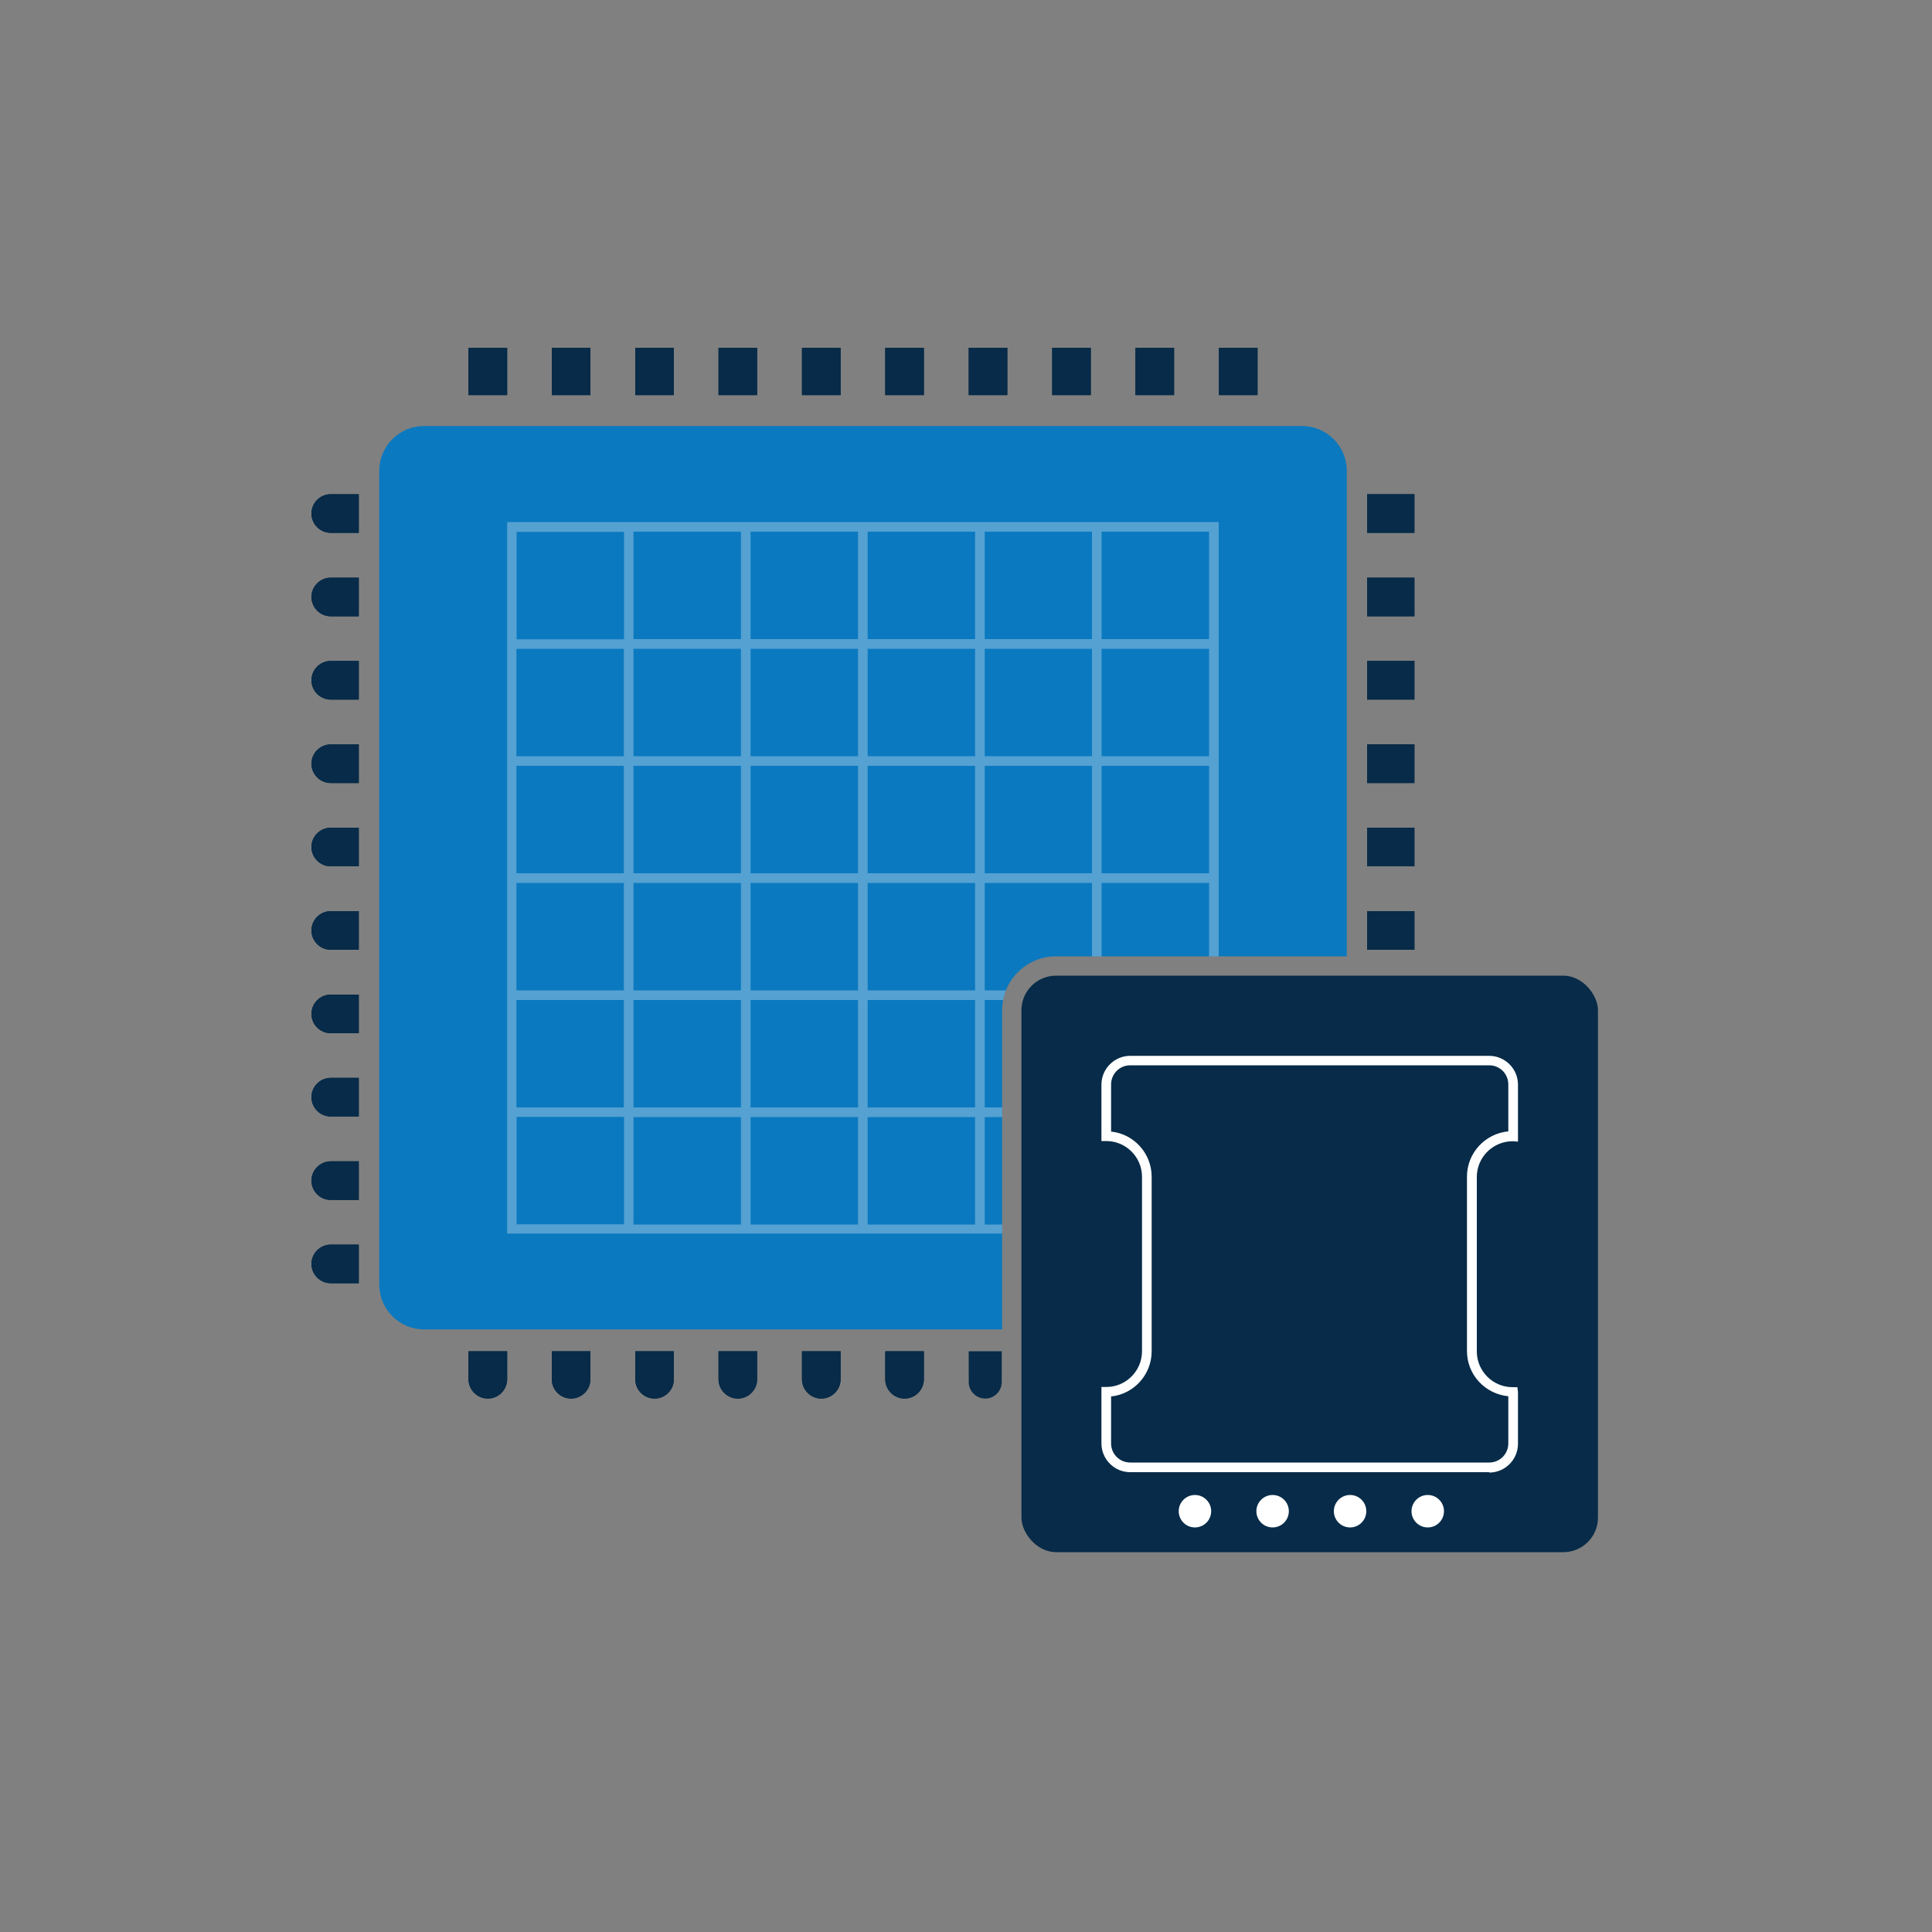 <?xml version="1.0" encoding="UTF-8"?><svg id="a" xmlns="http://www.w3.org/2000/svg" xmlns:xlink="http://www.w3.org/1999/xlink" viewBox="0 0 100 100"><rect x="0" y="0" width="100" height="100" fill="#808080" stroke="none"/><defs><style>.c,.d{fill:#fff;}.d{opacity:.3;}.e{fill:#072b48;}.f{clip-path:url(#b);}.g{fill:none;}.h{fill:#0b79bf;}</style><clipPath id="b"><path class="g" d="M51.87,52.29c0-1.54,1.25-2.79,2.79-2.79h15.05V24.37c0-1.28-1.04-2.32-2.32-2.32H21.95c-1.28,0-2.32,1.04-2.32,2.32v42.12c0,1.28,1.04,2.32,2.32,2.32h29.92v-16.52Z"/></clipPath></defs><path class="h" d="M51.87,52.29c0-1.54,1.25-2.79,2.79-2.79h15.05V24.37c0-1.28-1.04-2.32-2.32-2.32H21.95c-1.28,0-2.32,1.04-2.32,2.32v42.12c0,1.28,1.04,2.32,2.32,2.32h29.92v-16.52Z"/><rect class="e" x="52.87" y="50.5" width="29.84" height="29.84" rx="1.79" ry="1.79"/><g><path class="e" d="M18.57,31.9h-1.45c-.55,0-1-.45-1-1h0c0-.55,.45-1,1-1h1.45v2Z"/><path class="e" d="M18.57,40.53h-1.45c-.55,0-1-.45-1-1h0c0-.55,.45-1,1-1h1.45v2Z"/><path class="e" d="M18.57,49.16h-1.45c-.55,0-1-.45-1-1h0c0-.55,.45-1,1-1h1.45v2Z"/><path class="e" d="M18.57,57.79h-1.45c-.55,0-1-.45-1-1h0c0-.55,.45-1,1-1h1.45v2Z"/><path class="e" d="M18.57,66.42h-1.45c-.55,0-1-.45-1-1h0c0-.55,.45-1,1-1h1.45v2Z"/><path class="e" d="M18.57,27.58h-1.45c-.55,0-1-.45-1-1h0c0-.55,.45-1,1-1h1.45v2Z"/><path class="e" d="M18.57,36.21h-1.45c-.55,0-1-.45-1-1h0c0-.55,.45-1,1-1h1.45v2Z"/><path class="e" d="M18.57,44.84h-1.45c-.55,0-1-.45-1-1h0c0-.55,.45-1,1-1h1.45v2Z"/><path class="e" d="M18.57,53.48h-1.45c-.55,0-1-.45-1-1h0c0-.55,.45-1,1-1h1.45v2Z"/><path class="e" d="M18.57,62.11h-1.45c-.55,0-1-.45-1-1h0c0-.55,.45-1,1-1h1.45v2Z"/><path class="e" d="M18.57,31.9h-1.45c-.55,0-1-.45-1-1h0c0-.55,.45-1,1-1h1.45v2Z"/><path class="e" d="M18.57,40.53h-1.45c-.55,0-1-.45-1-1h0c0-.55,.45-1,1-1h1.45v2Z"/><path class="e" d="M18.57,49.16h-1.45c-.55,0-1-.45-1-1h0c0-.55,.45-1,1-1h1.45v2Z"/><path class="e" d="M18.57,57.79h-1.45c-.55,0-1-.45-1-1h0c0-.55,.45-1,1-1h1.45v2Z"/><path class="e" d="M18.57,66.42h-1.45c-.55,0-1-.45-1-1h0c0-.55,.45-1,1-1h1.45v2Z"/><path class="e" d="M18.57,27.58h-1.45c-.55,0-1-.45-1-1h0c0-.55,.45-1,1-1h1.45v2Z"/><path class="e" d="M18.57,36.21h-1.45c-.55,0-1-.45-1-1h0c0-.55,.45-1,1-1h1.45v2Z"/><path class="e" d="M18.57,44.84h-1.45c-.55,0-1-.45-1-1h0c0-.55,.45-1,1-1h1.45v2Z"/><path class="e" d="M18.57,53.48h-1.45c-.55,0-1-.45-1-1h0c0-.55,.45-1,1-1h1.45v2Z"/><path class="e" d="M18.57,62.11h-1.45c-.55,0-1-.45-1-1h0c0-.55,.45-1,1-1h1.45v2Z"/></g><g><rect class="e" x="70.76" y="29.9" width="2.45" height="2"/><rect class="e" x="70.76" y="38.53" width="2.45" height="2"/><rect class="e" x="70.76" y="47.16" width="2.45" height="2"/><rect class="e" x="70.76" y="25.58" width="2.45" height="2"/><rect class="e" x="70.76" y="34.21" width="2.45" height="2"/><rect class="e" x="70.76" y="42.84" width="2.45" height="2"/><rect class="e" x="70.76" y="29.9" width="2.45" height="2"/><rect class="e" x="70.76" y="38.53" width="2.45" height="2"/><rect class="e" x="70.76" y="47.16" width="2.45" height="2"/><rect class="e" x="70.76" y="25.58" width="2.45" height="2"/><rect class="e" x="70.76" y="34.21" width="2.45" height="2"/><rect class="e" x="70.76" y="42.84" width="2.45" height="2"/></g><g><rect class="e" x="58.77" y="18" width="2" height="2.45"/><rect class="e" x="50.14" y="18" width="2" height="2.45"/><rect class="e" x="41.51" y="18" width="2" height="2.45"/><rect class="e" x="32.88" y="18" width="2" height="2.45"/><rect class="e" x="24.25" y="18" width="2" height="2.45"/><rect class="e" x="63.09" y="18" width="2" height="2.45"/><rect class="e" x="54.46" y="18" width="2" height="2.45"/><rect class="e" x="45.82" y="18" width="2" height="2.45"/><rect class="e" x="37.19" y="18" width="2" height="2.45"/><rect class="e" x="28.56" y="18" width="2" height="2.45"/><rect class="e" x="58.77" y="18" width="2" height="2.45"/><rect class="e" x="50.14" y="18" width="2" height="2.45"/><rect class="e" x="41.51" y="18" width="2" height="2.45"/><rect class="e" x="32.88" y="18" width="2" height="2.45"/><rect class="e" x="24.25" y="18" width="2" height="2.45"/><rect class="e" x="63.09" y="18" width="2" height="2.45"/><rect class="e" x="54.46" y="18" width="2" height="2.45"/><rect class="e" x="45.82" y="18" width="2" height="2.45"/><rect class="e" x="37.19" y="18" width="2" height="2.45"/><rect class="e" x="28.56" y="18" width="2" height="2.45"/></g><g><path class="e" d="M51,72.39h0c-.47,0-.86-.38-.86-.86v-1.59h1.71v1.59c0,.47-.38,.86-.86,.86Z"/><path class="e" d="M42.51,72.39h0c-.55,0-1-.45-1-1v-1.45h2v1.45c0,.55-.45,1-1,1Z"/><path class="e" d="M33.88,72.39h0c-.55,0-1-.45-1-1v-1.45h2v1.45c0,.55-.45,1-1,1Z"/><path class="e" d="M25.25,72.39h0c-.55,0-1-.45-1-1v-1.45h2v1.45c0,.55-.45,1-1,1Z"/><path class="e" d="M46.82,72.39h0c-.55,0-1-.45-1-1v-1.45h2v1.45c0,.55-.45,1-1,1Z"/><path class="e" d="M38.19,72.39h0c-.55,0-1-.45-1-1v-1.45h2v1.45c0,.55-.45,1-1,1Z"/><path class="e" d="M29.56,72.39h0c-.55,0-1-.45-1-1v-1.45h2v1.45c0,.55-.45,1-1,1Z"/><path class="e" d="M42.51,72.39h0c-.55,0-1-.45-1-1v-1.45h2v1.45c0,.55-.45,1-1,1Z"/><path class="e" d="M33.88,72.39h0c-.55,0-1-.45-1-1v-1.45h2v1.45c0,.55-.45,1-1,1Z"/><path class="e" d="M25.25,72.39h0c-.55,0-1-.45-1-1v-1.45h2v1.45c0,.55-.45,1-1,1Z"/><path class="e" d="M46.82,72.39h0c-.55,0-1-.45-1-1v-1.45h2v1.45c0,.55-.45,1-1,1Z"/><path class="e" d="M38.19,72.39h0c-.55,0-1-.45-1-1v-1.45h2v1.45c0,.55-.45,1-1,1Z"/><path class="e" d="M29.56,72.39h0c-.55,0-1-.45-1-1v-1.45h2v1.45c0,.55-.45,1-1,1Z"/></g><path class="c" d="M77.08,76.2h-18.58c-.82,0-1.49-.67-1.49-1.49v-2.92h.25c1.02,0,1.85-.83,1.85-1.85v-9.03c0-1.02-.83-1.85-1.85-1.85h-.25v-2.92c0-.82,.67-1.49,1.49-1.49h18.58c.82,0,1.49,.67,1.49,1.49v2.95l-.27-.02h0c-1.03,0-1.86,.83-1.86,1.85v9.03c0,1.02,.83,1.85,1.85,1.85h.25l.03,.25v2.68c0,.82-.67,1.49-1.49,1.49Zm-19.57-3.93v2.44c0,.55,.44,.99,.99,.99h18.58c.55,0,.99-.44,.99-.99v-2.44c-1.21-.12-2.14-1.12-2.14-2.34v-9.03c0-1.22,.94-2.23,2.14-2.34v-2.43c0-.55-.44-.99-.99-.99h-18.58c-.55,0-.99,.44-.99,.99v2.44c1.18,.12,2.1,1.13,2.1,2.34v9.03c0,1.21-.92,2.22-2.1,2.34Z"/><g class="f"><path class="d" d="M26.25,27.02V63.85H63.08V27.02H26.25Zm36.33,6.06h-5.56v-5.56h5.56v5.56Zm-17.67,6.06v-5.56h5.56v5.56h-5.56Zm5.56,.5v5.56h-5.56v-5.56h5.56Zm-6.06-.5h-5.56v-5.56h5.56v5.56Zm0,.5v5.56h-5.56v-5.56h5.56Zm-6.06,5.56h-5.56v-5.56h5.56v5.56Zm0,.5v5.56h-5.56v-5.56h5.56Zm.5,0h5.56v5.56h-5.56v-5.56Zm5.56,6.06v5.56h-5.56v-5.56h5.56Zm.5,0h5.56v5.56h-5.56v-5.56Zm0-.5v-5.56h5.56v5.56h-5.56Zm6.06-5.56h5.55v5.56h-5.55v-5.56Zm0-.5v-5.56h5.55v5.56h-5.55Zm0-6.06v-5.56h5.55v5.56h-5.55Zm0-6.06v-5.56h5.55v5.56h-5.55Zm-.5,0h-5.56v-5.56h5.56v5.56Zm-6.06,0h-5.56v-5.56h5.56v5.56Zm-6.06,0h-5.56v-5.56h5.56v5.56Zm0,.5v5.56h-5.56v-5.56h5.56Zm-6.06,5.56h-5.56v-5.56h5.56v5.56Zm0,.5v5.56h-5.56v-5.56h5.56Zm0,6.06v5.56h-5.56v-5.56h5.56Zm0,6.06v5.56h-5.56v-5.56h5.56Zm.5,0h5.56v5.56h-5.56v-5.56Zm5.56,6.06v5.56h-5.56v-5.56h5.56Zm.5,0h5.56v5.56h-5.56v-5.56Zm6.06,0h5.56v5.56h-5.56v-5.56Zm6.06,0h5.55v5.56h-5.55v-5.56Zm0-.5v-5.56h5.55v5.56h-5.55Zm6.05-5.56h5.56v5.56h-5.56v-5.56Zm0-.5v-5.56h5.56v5.56h-5.56Zm0-6.06v-5.56h5.56v5.56h-5.56Zm0-6.06v-5.56h5.56v5.56h-5.56Zm-24.72-11.61v5.56h-5.56v-5.56h5.56Zm-5.56,30.28h5.56v5.56h-5.56v-5.56Zm30.28,5.56v-5.56h5.56v5.56h-5.56Z"/></g><circle class="c" cx="65.87" cy="78.22" r=".84"/><circle class="c" cx="73.9" cy="78.22" r=".84"/><circle class="c" cx="61.85" cy="78.22" r=".84"/><circle class="c" cx="69.88" cy="78.22" r=".84"/></svg>